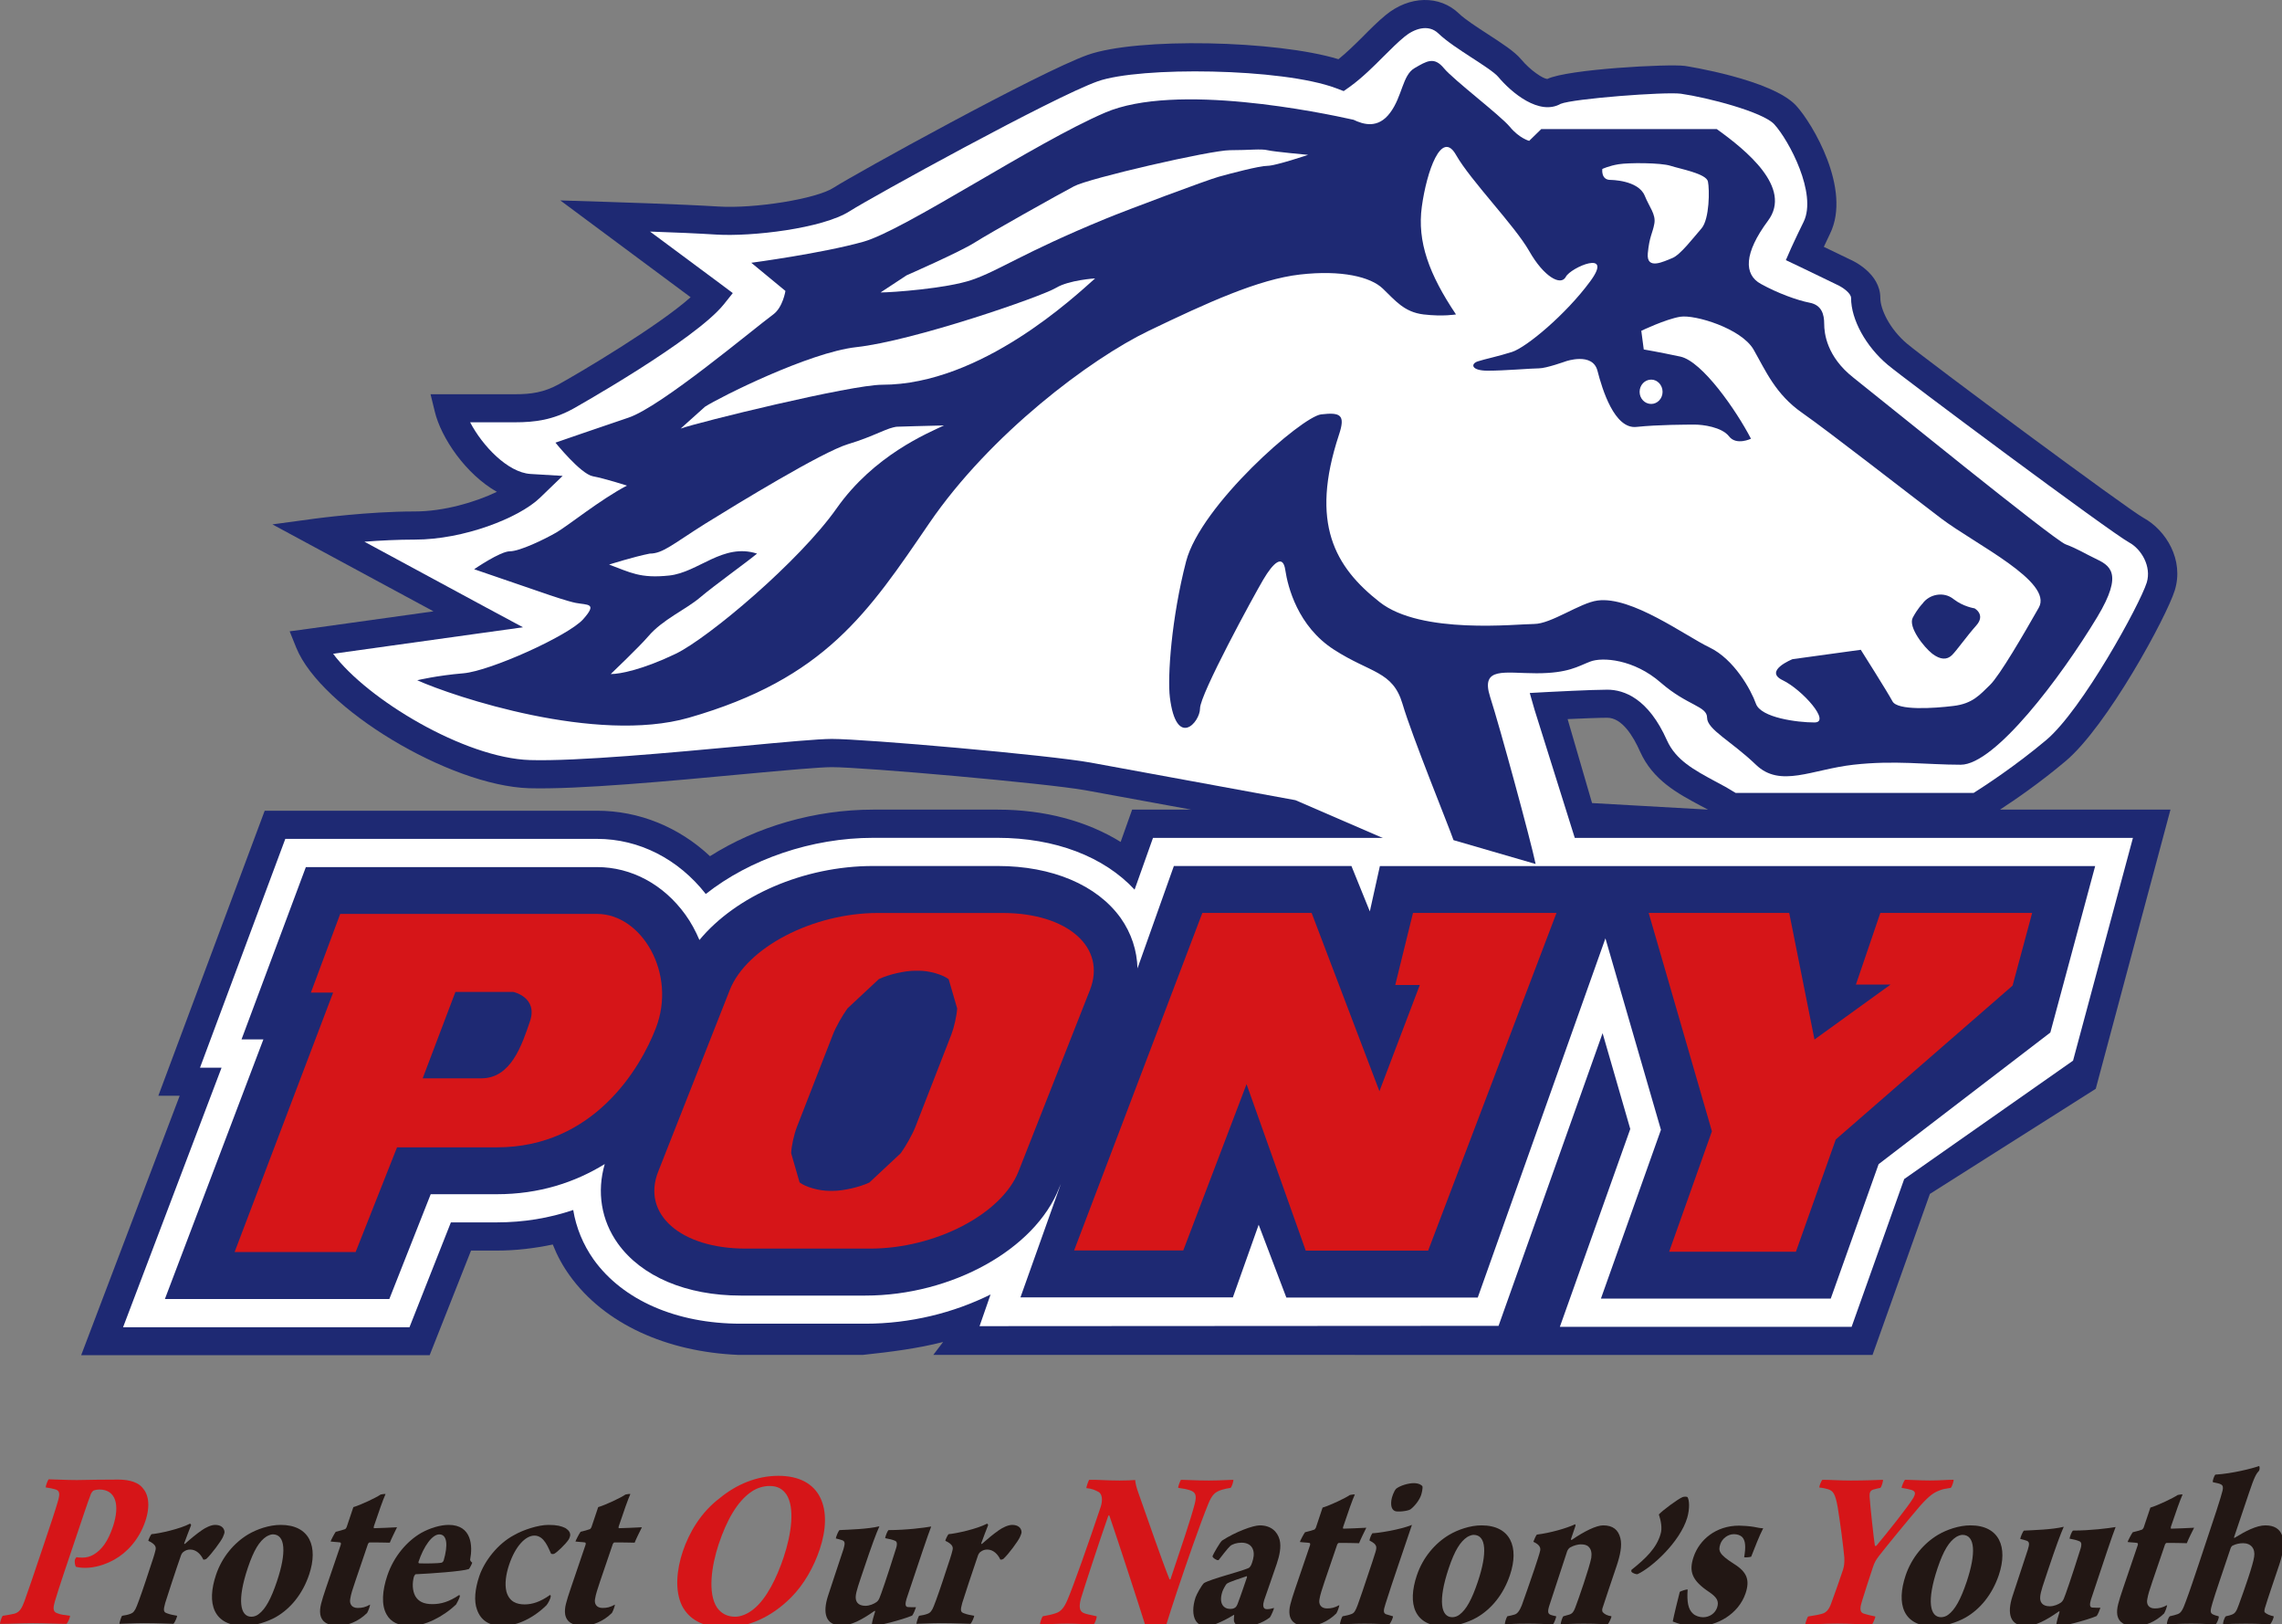 <?xml version="1.0" encoding="UTF-8"?>
<svg xmlns="http://www.w3.org/2000/svg" xmlns:xlink="http://www.w3.org/1999/xlink" width="170px" height="121px" viewBox="0 0 170 121" version="1.1">
  <rect x="0" y="0" width="170" height="121" fill="#808080" stroke="none"/>
  <g id="surface1">
    <path style=" stroke:none;fill-rule:nonzero;fill:rgb(11.765%,16.078%,45.098%);fill-opacity:1;" d="M 162.008 43.988 C 162.723 41.699 161.348 39.488 159.688 38.578 C 158.523 37.949 143.547 26.848 142.062 25.598 C 140.777 24.516 140.078 23.039 140.078 22.199 C 140.078 20.348 138.027 19.414 137.793 19.316 C 137.82 19.328 136.707 18.793 135.867 18.387 C 135.988 18.121 136.148 17.793 136.336 17.398 C 137.945 14.086 135.012 9.184 133.816 7.879 C 132.02 5.914 125.586 4.918 125.52 4.91 C 124.301 4.746 116.762 5.152 115.266 5.883 C 114.949 5.863 114.02 5.258 113.316 4.418 C 112.832 3.836 111.902 3.238 110.828 2.539 C 110 2 109.145 1.449 108.695 1.016 C 107.246 -0.383 104.988 -0.332 103.215 1.133 C 102.629 1.617 102.055 2.191 101.504 2.75 C 100.922 3.328 100.328 3.914 99.711 4.41 C 95.094 3 84.727 2.777 81.027 4.09 C 77.441 5.363 63.66 12.977 62.09 13.988 C 60.797 14.82 56.219 15.555 53.5 15.383 C 50.789 15.211 45.336 15.043 45.105 15.035 L 41.742 14.93 L 44.406 16.91 L 51.449 22.141 C 49.059 24.273 43.289 27.707 41.625 28.625 C 40.504 29.234 39.578 29.367 38.348 29.367 L 32.074 29.367 L 32.387 30.645 C 32.855 32.617 34.707 35.332 37.016 36.637 C 35.414 37.406 33.07 38.098 30.906 38.098 C 27.414 38.098 23.641 38.613 23.484 38.629 L 20.293 39.062 L 23.102 40.578 L 32.293 45.539 L 22.938 46.844 L 21.578 47.027 L 22.074 48.258 C 23.91 52.762 33.465 58.523 39.406 58.715 C 43.035 58.82 49.938 58.176 55.492 57.656 C 58.492 57.379 61.086 57.145 61.961 57.145 C 64.34 57.145 77.918 58.344 80.84 58.863 L 88.742 60.309 L 84.34 60.309 L 83.484 62.715 C 80.973 61.164 77.832 60.309 74.32 60.309 L 65.043 60.309 C 60.715 60.309 56.391 61.562 52.891 63.777 C 50.574 61.605 47.602 60.391 44.48 60.391 L 19.719 60.391 L 11.797 81.621 L 13.387 81.621 L 6.047 100.949 L 32.008 100.949 L 35.09 93.156 L 37.016 93.156 C 38.43 93.156 39.82 92.988 41.18 92.703 C 41.5 93.516 41.914 94.289 42.438 95.012 C 45.031 98.629 49.676 100.699 54.996 100.926 L 64.285 100.926 C 66.422 100.699 68.371 100.445 70.258 99.965 L 69.527 100.926 L 139.496 100.93 L 143.77 88.934 L 156.125 81.105 L 161.691 60.309 L 148.992 60.309 C 150.125 59.574 151.984 58.293 153.871 56.703 C 156.988 54.086 161.398 45.941 162.008 43.988 M 118.602 59.82 L 116.781 53.566 C 117.812 53.52 119.121 53.465 119.734 53.465 C 120.832 53.465 121.668 54.832 122.176 55.98 C 123.133 58.113 124.957 59.094 126.715 60.031 C 126.891 60.121 127.062 60.215 127.242 60.309 Z M 118.602 59.82 "></path>
    <path style=" stroke:none;fill-rule:nonzero;fill:rgb(100%,100%,100%);fill-opacity:1;" d="M 85.895 62.41 L 84.523 66.27 C 82.238 63.809 78.598 62.41 74.32 62.41 L 65.043 62.41 C 60.453 62.41 55.855 64.004 52.578 66.594 C 50.543 63.996 47.625 62.488 44.48 62.488 L 21.254 62.488 L 14.898 79.535 L 16.504 79.535 L 9.168 98.867 L 30.504 98.867 L 33.59 91.055 L 37.02 91.055 C 39 91.055 40.898 90.742 42.703 90.133 C 42.918 91.445 43.434 92.707 44.23 93.832 C 46.41 96.863 50.402 98.602 55.184 98.602 L 64.465 98.602 C 67.805 98.602 71.039 97.797 73.793 96.426 L 72.973 98.785 L 111.637 98.762 L 119.387 76.961 L 121.449 84.098 L 116.203 98.836 L 137.938 98.836 L 141.855 87.828 L 154.434 79.008 L 158.895 62.414 L 85.895 62.414 Z M 85.895 62.41 "></path>
    <path style=" stroke:none;fill-rule:nonzero;fill:rgb(11.765%,16.078%,45.098%);fill-opacity:1;" d="M 102.797 64.508 L 102.047 67.891 L 100.676 64.508 L 87.449 64.508 L 84.738 72.133 C 84.703 70.805 84.285 69.512 83.484 68.379 C 81.715 65.918 78.375 64.508 74.32 64.508 L 65.043 64.508 C 59.848 64.508 54.805 66.754 52.105 70.02 C 51.82 69.352 51.48 68.715 51.059 68.133 C 49.434 65.879 47.035 64.59 44.48 64.59 L 22.785 64.59 L 17.992 77.426 L 19.621 77.426 L 12.285 96.762 L 29.004 96.762 L 32.086 88.957 L 37.02 88.957 C 40.145 88.957 42.82 88.086 45.051 86.711 C 44.449 88.777 44.789 90.898 46.027 92.629 C 47.793 95.09 51.129 96.508 55.188 96.508 L 64.465 96.508 C 70.898 96.508 77.105 93.062 78.898 88.5 C 78.898 88.5 78.945 88.395 79.027 88.199 L 76.02 96.641 L 91.844 96.641 L 93.766 91.23 L 95.828 96.656 L 110.086 96.656 L 119.598 69.898 L 123.734 84.16 L 119.262 96.734 L 136.383 96.734 L 139.949 86.719 L 152.742 76.914 L 156.082 64.512 L 102.797 64.512 Z M 102.797 64.508 "></path>
    <path style=" stroke:none;fill-rule:nonzero;fill:rgb(83.922%,8.235%,9.412%);fill-opacity:1;" d="M 64.828 93.008 C 69.676 93.008 74.617 90.434 75.871 87.27 L 81.195 73.75 C 82.449 70.574 79.535 68.008 74.688 68.008 L 65.402 68.008 C 60.559 68.008 55.613 70.578 54.363 73.75 L 49.035 87.27 C 47.781 90.434 50.699 93.008 55.547 93.008 Z M 64.828 93.008 "></path>
    <path style=" stroke:none;fill-rule:nonzero;fill:rgb(11.765%,16.078%,45.098%);fill-opacity:1;" d="M 62.059 88.707 C 62.824 88.707 64.043 88.43 64.766 88.086 L 67.102 85.902 C 67.488 85.367 67.98 84.488 68.191 83.945 L 70.871 77.066 C 71.082 76.512 71.273 75.648 71.305 75.117 L 70.672 72.941 C 70.215 72.586 69.211 72.309 68.453 72.309 L 68.176 72.309 C 67.414 72.309 66.191 72.586 65.469 72.934 L 63.133 75.117 C 62.75 75.648 62.258 76.516 62.047 77.066 L 59.367 83.945 C 59.156 84.488 58.957 85.367 58.938 85.902 L 59.566 88.078 C 60.023 88.43 61.02 88.707 61.785 88.707 Z M 62.059 88.707 "></path>
    <path style=" stroke:none;fill-rule:nonzero;fill:rgb(83.922%,8.235%,9.412%);fill-opacity:1;" d="M 80.016 93.148 L 89.57 68.004 L 97.711 68.004 L 102.762 81.285 L 105.77 73.371 L 103.941 73.371 L 105.262 68.004 L 115.953 68.004 L 106.391 93.16 L 97.273 93.16 L 92.863 80.758 L 88.148 93.148 Z M 80.016 93.148 "></path>
    <path style=" stroke:none;fill-rule:nonzero;fill:rgb(83.922%,8.235%,9.412%);fill-opacity:1;" d="M 17.477 93.266 L 24.816 73.938 L 23.16 73.938 L 25.344 68.078 L 44.48 68.078 C 47.801 68.078 50.438 72.516 48.855 76.594 C 47.688 79.617 44.195 85.465 37.02 85.465 L 29.578 85.465 L 26.492 93.266 Z M 17.477 93.266 "></path>
    <path style=" stroke:none;fill-rule:nonzero;fill:rgb(11.765%,16.078%,45.098%);fill-opacity:1;" d="M 31.488 80.324 L 33.926 73.891 L 38.254 73.891 C 38.254 73.891 40.082 74.293 39.484 76.066 C 38.883 77.836 38.074 80.324 35.867 80.324 Z M 31.488 80.324 "></path>
    <path style=" stroke:none;fill-rule:nonzero;fill:rgb(83.922%,8.235%,9.412%);fill-opacity:1;" d="M 122.82 68.004 L 133.289 68.004 L 135.172 77.434 L 140.84 73.34 L 138.258 73.34 L 140.078 68.004 L 151.387 68.004 L 149.93 73.418 L 136.758 84.879 L 133.789 93.242 L 124.344 93.242 L 127.531 84.27 Z M 122.82 68.004 "></path>
    <path style=" stroke:none;fill-rule:nonzero;fill:rgb(100%,100%,100%);fill-opacity:1;" d="M 103.383 62.582 L 96.504 59.605 L 81.242 56.805 C 78.16 56.246 64.469 55.043 61.965 55.043 C 60.977 55.043 58.465 55.273 55.285 55.574 C 50.086 56.055 42.965 56.723 39.48 56.617 C 34.602 56.465 27.344 52.09 24.816 48.699 L 35.785 47.168 L 38.961 46.727 L 36.16 45.223 L 27.148 40.352 C 28.309 40.262 29.641 40.195 30.906 40.195 C 34.547 40.195 38.652 38.586 40.215 37.09 L 41.914 35.449 L 39.512 35.305 C 37.832 35.195 35.949 33.227 35.023 31.457 L 38.352 31.457 C 39.859 31.457 41.184 31.281 42.707 30.441 C 42.797 30.391 51.801 25.328 53.93 22.66 L 54.59 21.832 L 53.73 21.188 L 48.426 17.25 C 50.117 17.305 52.066 17.391 53.355 17.473 C 55.969 17.637 61.266 17.031 63.301 15.73 C 64.812 14.758 78.426 7.246 81.781 6.055 C 84.91 4.949 95.512 5.059 99.531 6.57 L 100.098 6.785 L 100.586 6.441 C 101.488 5.781 102.297 4.98 103.074 4.199 C 103.621 3.656 104.137 3.137 104.637 2.73 C 105.328 2.16 106.395 1.758 107.156 2.492 C 107.758 3.07 108.691 3.68 109.609 4.277 C 110.379 4.777 111.344 5.395 111.613 5.727 C 112.598 6.902 114.68 8.652 116.285 7.723 C 116.273 7.73 116.254 7.738 116.254 7.738 C 117.207 7.344 124.035 6.828 125.211 6.98 C 127.18 7.258 131.316 8.328 132.176 9.258 C 133.289 10.484 135.375 14.426 134.367 16.516 C 133.703 17.863 133.457 18.445 133.441 18.461 L 133.039 19.379 L 133.957 19.812 L 136.863 21.215 C 137.246 21.387 137.898 21.828 137.898 22.199 C 137.898 23.801 138.996 25.805 140.629 27.176 C 141.848 28.203 157.164 39.613 158.609 40.406 C 159.527 40.906 160.285 42.191 159.926 43.391 C 159.406 45.043 155.109 52.875 152.438 55.125 C 150.121 57.074 147.781 58.59 147.027 59.066 L 129.301 59.066 C 128.793 58.75 128.281 58.461 127.777 58.203 C 126.203 57.352 124.848 56.625 124.184 55.152 C 122.797 52.035 120.996 51.375 119.738 51.375 C 118.629 51.375 115.445 51.539 115.309 51.547 L 113.961 51.621 L 114.32 52.875 L 117.367 62.582 Z M 103.383 62.582 "></path>
    <path style=" stroke:none;fill-rule:nonzero;fill:rgb(11.765%,16.078%,45.098%);fill-opacity:1;" d="M 108.281 62.582 C 107.922 61.535 105.195 54.863 104.477 52.418 C 103.75 49.977 102.109 50.152 99.391 48.402 C 96.664 46.656 95.934 43.688 95.75 42.465 C 95.574 41.242 94.84 41.938 94.117 43.16 C 93.391 44.387 89.398 51.719 89.398 52.766 C 89.398 53.816 87.633 55.793 87.152 51.953 C 86.961 50.395 87.273 46.016 88.359 41.82 C 89.453 37.629 96.965 31.047 98.418 30.867 C 99.867 30.699 100.246 30.898 99.746 32.391 C 97.566 38.988 99.445 42.234 102.777 44.848 C 105.871 47.289 113.004 46.48 114.277 46.48 C 115.555 46.48 117.691 44.91 119.004 44.734 C 121.543 44.387 125.535 47.355 127.355 48.23 C 129.176 49.102 130.441 51.375 130.809 52.418 C 131.176 53.465 133.895 53.816 135.168 53.816 C 136.434 53.816 134.262 51.375 132.809 50.672 C 131.348 49.977 133.535 49.102 133.535 49.102 L 138.621 48.402 C 138.621 48.402 140.613 51.547 140.98 52.238 C 141.348 52.945 144.066 52.766 145.52 52.586 C 146.973 52.418 147.52 51.719 148.246 51.023 C 148.973 50.32 150.793 47.18 151.883 45.262 C 152.973 43.336 147.16 40.547 144.617 38.625 C 142.074 36.695 136.254 32.152 134.262 30.758 C 132.262 29.367 131.535 27.613 130.629 26.031 C 129.711 24.461 126.27 23.422 125.176 23.594 C 124.086 23.77 122.27 24.641 122.27 24.641 L 122.453 26.031 C 122.453 26.031 123.543 26.215 125.176 26.562 C 126.816 26.914 129.355 30.586 130.441 32.68 C 130.441 32.68 129.355 33.207 128.809 32.508 C 128.27 31.801 126.816 31.629 126.27 31.629 C 125.719 31.629 123.543 31.629 121.91 31.801 C 120.27 31.98 119.363 29.012 119.004 27.613 C 118.637 26.215 116.645 26.914 116.645 26.914 C 116.645 26.914 115.188 27.438 114.645 27.438 C 114.098 27.438 112.098 27.613 110.832 27.613 C 109.555 27.613 109.555 27.082 110.105 26.914 C 110.641 26.738 111.555 26.562 112.645 26.215 C 113.73 25.859 116.648 23.422 118.453 20.973 C 120.27 18.523 117.004 19.922 116.648 20.621 C 116.277 21.328 115.008 20.621 113.918 18.699 C 112.824 16.781 109.555 13.457 108.465 11.535 C 107.379 9.617 106.285 12.762 105.922 15.383 C 105.559 18.004 106.469 20.449 108.465 23.422 C 108.465 23.422 107.5 23.594 106.043 23.422 C 104.594 23.246 103.93 22.371 103.016 21.5 C 102.105 20.621 99.934 20.098 96.848 20.449 C 93.754 20.801 89.934 22.547 85.578 24.641 C 81.223 26.738 73.773 32.328 69.23 38.969 C 64.691 45.609 61.477 50.551 51.309 53.465 C 44.418 55.434 33.809 51.898 31.082 50.672 C 31.082 50.672 32.535 50.32 34.535 50.152 C 36.535 49.977 42.344 47.355 43.438 46.133 C 44.527 44.91 43.801 45.082 42.891 44.91 C 42.328 44.801 40.953 44.332 40.953 44.332 L 35.324 42.402 C 35.324 42.402 37.262 41.066 37.984 41.066 C 38.707 41.066 40.527 40.195 41.441 39.668 C 42.344 39.145 44.707 37.219 46.707 36.172 C 46.707 36.172 45.074 35.648 44.164 35.477 C 43.254 35.305 41.379 32.973 41.379 32.973 C 41.379 32.973 44.867 31.766 46.824 31.109 C 49.25 30.293 56.031 24.582 57.605 23.422 C 58.324 22.891 58.512 21.672 58.512 21.672 L 55.969 19.574 C 55.969 19.574 61.234 18.875 64.328 18.004 C 67.414 17.129 77.039 10.664 82.312 8.395 C 87.574 6.117 98.473 8.395 100.832 8.922 C 101.566 9.27 102.656 9.617 103.562 8.395 C 104.473 7.176 104.473 5.598 105.379 5.074 C 106.289 4.547 106.832 4.199 107.559 5.074 C 108.281 5.953 111.738 8.566 112.469 9.438 C 113.191 10.312 113.918 10.492 113.918 10.492 L 114.816 9.617 L 127.895 9.617 C 130.082 11.188 133.535 13.984 131.715 16.434 C 129.902 18.875 129.902 20.449 131.176 21.148 C 132.441 21.848 133.895 22.371 134.801 22.547 C 135.715 22.719 135.895 23.422 135.895 24.121 C 135.895 24.816 136.074 26.562 138.074 28.133 C 140.074 29.707 152.969 40.195 153.879 40.547 C 154.785 40.887 155.25 41.203 156.059 41.59 C 157.152 42.113 158.238 42.637 156.238 45.961 C 153.504 50.492 148.613 56.965 146.066 56.965 C 143.52 56.965 141.16 56.617 138.074 56.965 C 134.988 57.309 132.621 58.715 130.809 56.965 C 128.988 55.215 127.172 54.34 127.172 53.465 C 127.172 52.586 125.719 52.586 123.723 50.852 C 121.727 49.102 119.363 48.926 118.453 49.285 C 117.547 49.633 116.824 50.152 114.461 50.152 C 112.094 50.152 110.285 49.633 111.004 51.898 C 111.738 54.168 114.035 62.609 114.398 64.359 "></path>
    <path style=" stroke:none;fill-rule:nonzero;fill:rgb(100%,100%,100%);fill-opacity:1;" d="M 119.973 13.402 C 119.246 13.402 119.367 12.586 119.367 12.586 C 119.367 12.586 119.855 12.352 120.582 12.234 C 121.305 12.113 123.727 12.113 124.453 12.352 C 125.18 12.586 127.113 12.934 127.234 13.52 C 127.359 14.102 127.359 16.316 126.754 17.016 C 126.148 17.707 125.18 18.992 124.574 19.227 C 123.965 19.465 122.641 20.156 122.754 18.875 C 122.875 17.59 123.121 17.359 123.242 16.656 C 123.367 15.965 122.875 15.438 122.52 14.566 C 122.027 13.402 119.973 13.402 119.973 13.402 "></path>
    <path style=" stroke:none;fill-rule:nonzero;fill:rgb(100%,100%,100%);fill-opacity:1;" d="M 72.625 18.059 C 73.715 17.363 78.918 14.449 80.012 13.875 C 81.098 13.285 90.188 11.188 91.629 11.188 C 93.09 11.188 93.938 11.07 94.426 11.188 C 94.91 11.305 97.449 11.535 97.449 11.535 C 97.449 11.535 95.023 12.352 94.426 12.352 C 93.816 12.352 91.629 12.934 90.785 13.168 C 89.938 13.402 84.004 15.617 82.312 16.316 C 76.18 18.84 74.438 20.156 72.383 20.855 C 70.508 21.492 66.449 21.785 65.598 21.785 L 67.539 20.508 C 67.539 20.508 71.535 18.758 72.625 18.059 "></path>
    <path style=" stroke:none;fill-rule:nonzero;fill:rgb(100%,100%,100%);fill-opacity:1;" d="M 123.008 30.09 C 123.473 30.09 123.855 29.688 123.855 29.188 C 123.855 28.688 123.473 28.277 123.008 28.277 C 122.527 28.277 122.145 28.688 122.145 29.188 C 122.145 29.688 122.527 30.09 123.008 30.09 "></path>
    <path style=" stroke:none;fill-rule:nonzero;fill:rgb(100%,100%,100%);fill-opacity:1;" d="M 52.52 30.297 C 53.609 29.594 60.258 26.254 63.785 25.859 C 68.02 25.402 77.59 22.098 78.676 21.438 C 79.648 20.855 81.582 20.738 81.582 20.738 C 80.133 22.02 73.113 28.66 65.719 28.66 C 63.391 28.66 52.027 31.449 50.703 31.926 Z M 52.52 30.297 "></path>
    <path style=" stroke:none;fill-rule:nonzero;fill:rgb(100%,100%,100%);fill-opacity:1;" d="M 48.402 41.238 C 49.371 41.238 50.098 40.547 52.52 39.02 C 54.941 37.52 61.234 33.672 63.18 33.082 C 65.117 32.508 66.203 31.801 66.809 31.801 C 65.762 31.801 70.324 31.691 70.324 31.691 C 69.109 32.266 65.117 33.906 62.328 37.863 C 59.547 41.82 52.762 47.531 50.34 48.699 C 47.922 49.859 46.223 50.211 45.496 50.211 C 45.496 50.211 47.664 48.141 48.285 47.41 C 49.371 46.133 51.066 45.426 52.156 44.504 C 53.25 43.578 55.551 41.938 56.398 41.238 C 53.852 40.422 52.039 42.637 49.855 42.871 C 47.68 43.102 46.953 42.637 45.375 42.055 C 45.375 42.055 47.191 41.477 48.402 41.238 "></path>
    <path style=" stroke:none;fill-rule:nonzero;fill:rgb(11.765%,16.078%,45.098%);fill-opacity:1;" d="M 143.219 44.965 C 143.711 44.266 144.793 44.035 145.523 44.621 C 146.254 45.195 147.098 45.316 147.098 45.316 C 147.098 45.316 147.945 45.785 147.223 46.594 C 146.496 47.41 145.766 48.457 145.406 48.809 C 145.039 49.16 144.559 49.16 143.945 48.695 C 143.344 48.227 142.133 46.715 142.492 46.012 C 142.863 45.316 143.219 44.965 143.219 44.965 "></path>
    <path style=" stroke:none;fill-rule:nonzero;fill:rgb(83.922%,8.235%,9.412%);fill-opacity:1;" d="M 5.578 116.188 C 5.602 116.117 5.66 116.027 5.703 115.992 C 5.758 116.012 5.906 116.027 6.125 116.027 C 6.434 116.027 6.703 115.961 6.977 115.801 C 7.574 115.445 8.043 114.828 8.422 113.695 C 8.953 112.066 8.613 110.953 7.391 110.953 C 7.316 110.953 7.094 110.973 6.945 111.043 C 6.922 111.059 6.805 111.188 6.77 111.289 C 6.562 111.824 6.207 112.883 5.43 115.199 C 5.121 116.117 4.371 118.309 4.09 119.281 C 3.965 119.707 3.906 120.059 4.258 120.168 C 4.5 120.273 4.812 120.309 5.215 120.359 C 5.23 120.449 5.078 120.855 4.949 120.961 C 4.316 120.961 3.328 120.91 2.461 120.91 C 1.645 120.91 0.805 120.961 0 120.961 C -0.004 120.84 0.133 120.43 0.203 120.359 C 0.527 120.309 0.789 120.273 1.074 120.203 C 1.48 120.098 1.648 119.742 1.824 119.266 C 2.07 118.574 2.477 117.41 3.191 115.27 C 3.816 113.414 4.133 112.461 4.289 111.91 C 4.469 111.328 4.484 111.043 4.117 110.941 C 3.918 110.887 3.691 110.836 3.406 110.797 C 3.402 110.676 3.555 110.266 3.625 110.195 C 4.074 110.195 4.906 110.25 5.727 110.25 C 6.895 110.23 7.609 110.215 8.785 110.215 C 9.25 110.215 10.145 110.266 10.609 110.816 C 11.031 111.277 11.234 112.086 10.828 113.309 C 10.352 114.723 9.414 115.676 8.523 116.172 C 7.797 116.578 7.031 116.789 6.348 116.789 C 6.039 116.789 5.836 116.754 5.676 116.719 C 5.566 116.629 5.555 116.293 5.578 116.188 "></path>
    <path style=" stroke:none;fill-rule:nonzero;fill:rgb(13.333%,9.02%,7.843%);fill-opacity:1;" d="M 16.727 114.117 C 16.734 114.191 16.641 114.422 16.598 114.512 C 16.473 114.793 15.758 115.766 15.379 116.117 C 15.312 116.172 15.168 116.188 15.145 116.172 C 14.953 115.766 14.617 115.426 14.168 115.426 C 14.016 115.426 13.832 115.465 13.66 115.605 C 13.602 115.641 13.523 115.746 13.48 115.867 C 13.16 116.77 12.367 119.191 12.309 119.402 C 12.164 119.934 12.156 120.094 12.469 120.184 C 12.688 120.27 12.906 120.305 13.195 120.359 C 13.203 120.43 13.027 120.871 12.918 120.957 C 12.578 120.957 11.852 120.906 10.707 120.906 C 9.965 120.906 9.312 120.957 8.895 120.957 C 8.902 120.855 9.027 120.43 9.098 120.359 C 9.324 120.324 9.539 120.289 9.754 120.199 C 9.91 120.145 10.059 119.988 10.191 119.633 C 10.34 119.281 10.777 118.027 11.129 116.93 C 11.332 116.328 11.516 115.781 11.578 115.496 C 11.633 115.285 11.648 115.055 11.047 114.773 C 11.066 114.668 11.23 114.312 11.289 114.281 C 11.898 114.227 13.418 113.887 14.148 113.5 C 14.195 113.5 14.234 113.57 14.238 113.605 C 14.152 113.82 13.805 114.719 13.727 114.953 C 13.703 115.02 13.766 115.02 13.793 114.988 C 14.23 114.598 14.594 114.297 15.023 113.996 C 15.289 113.805 15.715 113.59 16.023 113.59 C 16.441 113.59 16.699 113.785 16.727 114.117 "></path>
    <path style=" stroke:none;fill-rule:nonzero;fill:rgb(13.333%,9.02%,7.843%);fill-opacity:1;" d="M 23.031 117.285 C 22.539 118.75 21.637 119.832 20.562 120.449 C 19.949 120.801 18.961 121.117 18.219 121.117 C 15.867 121.117 15.383 119.422 16.09 117.316 C 16.539 115.973 17.453 114.914 18.492 114.293 C 19.148 113.906 20.062 113.59 20.91 113.59 C 23.078 113.59 23.723 115.215 23.031 117.285 M 19.848 114.457 C 19.332 114.793 18.914 115.445 18.461 116.789 C 17.645 119.227 17.891 120.43 18.727 120.43 C 18.914 120.43 19.121 120.359 19.273 120.234 C 19.77 119.863 20.188 119.121 20.637 117.777 C 21.344 115.672 21.277 114.293 20.32 114.293 C 20.18 114.297 20.004 114.367 19.848 114.457 "></path>
    <path style=" stroke:none;fill-rule:nonzero;fill:rgb(13.333%,9.02%,7.843%);fill-opacity:1;" d="M 27.512 114.898 C 27.496 114.898 27.426 114.969 27.414 115.004 C 27.191 115.676 26.754 116.93 26.477 117.762 C 26.262 118.398 26.148 118.734 26.094 119.086 C 26.016 119.457 26.188 119.777 26.652 119.777 C 26.961 119.777 27.227 119.723 27.57 119.527 C 27.57 119.617 27.445 119.988 27.348 120.148 C 26.695 120.801 25.867 121.102 25.172 121.102 C 24.441 121.102 23.957 120.836 23.859 120.25 C 23.789 119.773 23.949 119.297 24.285 118.289 C 24.582 117.406 25.133 115.816 25.383 115.074 C 25.406 115.004 25.402 114.914 25.348 114.898 C 25.141 114.863 24.848 114.863 24.629 114.828 C 24.668 114.703 24.895 114.262 25.012 114.102 C 25.23 114.051 25.57 113.961 25.695 113.91 C 25.727 113.91 25.781 113.84 25.82 113.766 L 26.324 112.266 C 26.871 112.105 28.031 111.559 28.355 111.328 C 28.422 111.309 28.652 111.273 28.723 111.289 C 28.539 111.695 28.238 112.547 27.852 113.695 C 27.832 113.766 27.836 113.836 27.867 113.836 C 28.195 113.836 29.156 113.785 29.578 113.766 C 29.434 114.066 29.156 114.613 29.039 114.914 C 28.582 114.898 28.039 114.898 27.512 114.898 "></path>
    <path style=" stroke:none;fill-rule:nonzero;fill:rgb(13.333%,9.02%,7.843%);fill-opacity:1;" d="M 34.254 118.93 C 34.207 119.105 34.02 119.441 33.98 119.512 C 32.98 120.469 31.613 121.121 30.594 121.121 C 29.664 121.121 29.105 120.805 28.805 120.27 C 28.383 119.547 28.488 118.449 28.852 117.371 C 29.336 115.922 30.332 114.793 31.371 114.191 C 32.035 113.82 32.809 113.59 33.426 113.59 C 35.16 113.59 35.215 115.18 35.027 116.152 C 35.008 116.258 35.113 116.363 35.18 116.402 C 35.176 116.453 34.984 116.84 34.926 116.879 C 34.418 117.055 32.074 117.215 30.957 117.266 C 30.922 117.285 30.855 117.391 30.836 117.441 C 30.707 117.922 30.711 118.469 30.938 118.895 C 31.176 119.301 31.574 119.492 32.207 119.492 C 32.859 119.492 33.457 119.316 34.219 118.805 C 34.227 118.824 34.27 118.875 34.254 118.93 M 31.176 116.348 C 31.168 116.363 31.168 116.453 31.23 116.453 C 31.582 116.469 32.617 116.469 32.906 116.402 C 32.957 116.383 33.027 116.312 33.051 116.242 C 33.383 115.109 33.316 114.297 32.727 114.297 C 32.199 114.297 31.57 115.164 31.176 116.348 "></path>
    <path style=" stroke:none;fill-rule:nonzero;fill:rgb(13.333%,9.02%,7.843%);fill-opacity:1;" d="M 37.465 121.117 C 36.441 121.117 35.82 120.711 35.535 119.902 C 35.293 119.246 35.387 118.359 35.699 117.426 C 36.086 116.273 37.09 114.988 38.293 114.352 C 38.965 113.961 40.098 113.59 40.855 113.59 C 41.504 113.59 41.816 113.68 42.109 113.82 C 42.184 113.871 42.473 114.031 42.48 114.332 C 42.48 114.422 42.426 114.582 42.359 114.688 C 42.117 115.043 41.496 115.641 41.277 115.746 C 41.223 115.766 41.07 115.766 41.051 115.73 C 40.855 115.34 40.555 114.387 39.816 114.387 C 39.133 114.387 38.383 115.199 37.926 116.562 C 37.695 117.25 37.582 117.992 37.73 118.574 C 37.953 119.336 38.516 119.512 39.086 119.512 C 39.629 119.512 40.242 119.336 40.98 118.805 C 41.004 118.824 41.039 118.859 41.027 118.93 C 41.016 119.07 40.82 119.461 40.703 119.582 C 39.547 120.711 38.297 121.117 37.465 121.117 "></path>
    <path style=" stroke:none;fill-rule:nonzero;fill:rgb(13.333%,9.02%,7.843%);fill-opacity:1;" d="M 45.754 114.898 C 45.738 114.898 45.668 114.969 45.656 115.004 C 45.43 115.676 44.992 116.93 44.715 117.762 C 44.504 118.398 44.391 118.734 44.332 119.086 C 44.254 119.457 44.426 119.777 44.891 119.777 C 45.199 119.777 45.465 119.723 45.809 119.527 C 45.809 119.617 45.684 119.988 45.586 120.148 C 44.934 120.801 44.105 121.102 43.41 121.102 C 42.684 121.102 42.199 120.836 42.102 120.25 C 42.031 119.773 42.188 119.297 42.527 118.289 C 42.824 117.406 43.371 115.816 43.621 115.074 C 43.645 115.004 43.641 114.914 43.586 114.898 C 43.383 114.863 43.09 114.863 42.867 114.828 C 42.91 114.703 43.137 114.262 43.25 114.102 C 43.469 114.051 43.809 113.961 43.934 113.91 C 43.965 113.91 44.02 113.84 44.059 113.766 L 44.562 112.266 C 45.113 112.105 46.27 111.559 46.594 111.328 C 46.66 111.309 46.891 111.273 46.961 111.289 C 46.777 111.695 46.48 112.547 46.094 113.695 C 46.07 113.766 46.078 113.836 46.109 113.836 C 46.434 113.836 47.395 113.785 47.82 113.766 C 47.672 114.066 47.395 114.613 47.277 114.914 C 46.82 114.898 46.281 114.898 45.754 114.898 "></path>
    <path style=" stroke:none;fill-rule:nonzero;fill:rgb(83.922%,8.235%,9.412%);fill-opacity:1;" d="M 50.809 119.617 C 50.25 118.469 50.414 116.914 50.863 115.57 C 51.34 114.156 52.215 112.652 53.621 111.594 C 54.844 110.586 56.359 109.934 57.984 109.934 C 61.203 109.934 62.062 112.441 61.066 115.41 C 60.629 116.719 59.895 118.027 58.941 118.984 C 57.422 120.52 55.652 121.23 54.043 121.23 C 52.312 121.227 51.328 120.605 50.809 119.617 M 56.141 119.863 C 57.113 119.086 57.871 117.516 58.375 116.012 C 58.973 114.227 59.219 112.297 58.586 111.324 C 58.293 110.902 57.918 110.691 57.328 110.691 C 56.895 110.691 56.398 110.832 56.016 111.094 C 54.906 111.82 54.109 113.32 53.547 115.004 C 53.008 116.613 52.699 118.68 53.422 119.758 C 53.719 120.164 54.141 120.43 54.773 120.43 C 55.191 120.43 55.711 120.219 56.141 119.863 "></path>
    <path style=" stroke:none;fill-rule:nonzero;fill:rgb(13.333%,9.02%,7.843%);fill-opacity:1;" d="M 62.535 113.977 C 63.246 113.941 64.648 113.906 65.512 113.695 C 65.27 114.227 64.93 115.145 64.344 116.895 C 63.992 117.938 63.777 118.539 63.75 118.895 C 63.715 119.281 63.895 119.617 64.469 119.617 C 64.781 119.617 65.102 119.477 65.305 119.332 C 65.414 119.246 65.477 119.137 65.504 119.07 C 65.629 118.785 66.059 117.551 66.758 115.32 C 66.824 115.125 66.871 114.844 66.68 114.773 C 66.477 114.684 66.234 114.633 65.941 114.578 C 65.969 114.402 66.098 114.066 66.188 113.977 C 67.52 113.977 68.863 113.801 69.371 113.711 C 69.301 113.871 68.98 114.793 68.723 115.551 L 67.531 119.105 C 67.434 119.441 67.422 119.672 67.609 119.707 C 67.805 119.723 67.992 119.723 68.238 119.723 C 68.195 119.848 68.051 120.238 67.953 120.344 C 67.227 120.66 65.32 121.137 64.996 121.137 C 64.969 121.121 64.945 121.051 64.945 121.016 C 64.961 120.82 65.113 120.273 65.191 120.043 C 65.203 120.008 65.172 119.973 65.129 120.008 C 64.211 120.664 63.371 121.086 62.707 121.086 C 61.484 121.086 61.273 120.148 61.684 118.875 C 61.957 118.008 62.555 116.273 62.836 115.395 C 62.941 115.023 62.977 114.828 62.762 114.738 C 62.648 114.703 62.441 114.633 62.266 114.598 C 62.285 114.457 62.445 114.066 62.535 113.977 "></path>
    <path style=" stroke:none;fill-rule:nonzero;fill:rgb(13.333%,9.02%,7.843%);fill-opacity:1;" d="M 76.102 114.117 C 76.113 114.191 76.02 114.422 75.973 114.512 C 75.848 114.793 75.137 115.766 74.754 116.117 C 74.688 116.172 74.543 116.188 74.52 116.172 C 74.332 115.766 73.992 115.426 73.543 115.426 C 73.391 115.426 73.211 115.465 73.035 115.605 C 72.98 115.641 72.898 115.746 72.855 115.867 C 72.539 116.77 71.742 119.191 71.684 119.402 C 71.539 119.934 71.531 120.094 71.84 120.184 C 72.059 120.27 72.281 120.305 72.574 120.359 C 72.582 120.43 72.402 120.871 72.293 120.957 C 71.953 120.957 71.227 120.906 70.082 120.906 C 69.34 120.906 68.688 120.957 68.27 120.957 C 68.277 120.855 68.402 120.43 68.473 120.359 C 68.699 120.324 68.914 120.289 69.129 120.199 C 69.285 120.145 69.434 119.988 69.566 119.633 C 69.715 119.281 70.152 118.027 70.504 116.93 C 70.707 116.328 70.891 115.781 70.953 115.496 C 71.008 115.285 71.023 115.055 70.422 114.773 C 70.441 114.668 70.609 114.312 70.668 114.281 C 71.27 114.227 72.793 113.887 73.527 113.5 C 73.57 113.5 73.613 113.57 73.613 113.605 C 73.527 113.82 73.18 114.719 73.102 114.953 C 73.078 115.02 73.141 115.02 73.168 114.988 C 73.609 114.598 73.973 114.297 74.398 113.996 C 74.664 113.805 75.09 113.59 75.402 113.59 C 75.816 113.59 76.078 113.785 76.102 114.117 "></path>
    <path style=" stroke:none;fill-rule:nonzero;fill:rgb(83.922%,8.235%,9.412%);fill-opacity:1;" d="M 81.141 110.23 C 81.703 110.215 82.422 110.285 83.398 110.285 C 83.875 110.285 84.344 110.266 84.566 110.246 C 84.59 110.512 84.652 110.777 84.812 111.223 C 85.434 112.973 86.566 116.277 87.129 117.656 C 87.16 117.656 87.164 117.641 87.195 117.641 C 87.93 115.445 88.711 113.164 89.004 112.016 C 89.156 111.414 89.09 111.152 88.645 111.008 C 88.367 110.918 88.145 110.883 87.777 110.832 C 87.738 110.762 87.934 110.266 87.98 110.23 C 88.383 110.23 89.059 110.285 90.047 110.285 C 90.914 110.285 91.582 110.23 91.875 110.23 C 91.918 110.285 91.758 110.777 91.676 110.832 C 91.461 110.867 91.25 110.902 91.023 110.973 C 90.523 111.133 90.285 111.328 89.988 112.086 C 89.363 113.625 88.418 116.348 87.66 118.613 C 87.398 119.391 87.074 120.414 86.875 121.051 C 86.621 121.016 85.625 121.035 85.32 121.07 C 84.875 119.637 83.172 114.422 82.645 112.902 C 82.617 112.848 82.566 112.902 82.562 112.918 C 81.883 114.848 80.75 118.328 80.527 119.07 C 80.324 119.832 80.465 120.094 80.863 120.203 C 81.086 120.273 81.336 120.309 81.691 120.395 C 81.734 120.449 81.59 120.891 81.477 121 C 80.922 121 80.242 120.945 79.531 120.945 C 78.727 120.945 77.98 121 77.484 121 C 77.453 120.91 77.621 120.449 77.688 120.395 C 78.07 120.328 78.348 120.273 78.664 120.164 C 79.043 120.043 79.293 119.723 79.527 119.16 C 79.93 118.242 81.129 114.848 81.992 112.262 C 82.148 111.805 82.141 111.273 81.805 111.117 C 81.57 110.992 81.324 110.883 80.938 110.852 C 80.91 110.777 81.09 110.285 81.141 110.23 "></path>
    <path style=" stroke:none;fill-rule:nonzero;fill:rgb(13.333%,9.02%,7.843%);fill-opacity:1;" d="M 93.355 115.465 C 93.238 115.074 92.891 114.914 92.488 114.914 C 92.148 114.914 91.801 115.023 91.645 115.164 C 91.477 115.305 90.922 116.027 90.785 116.207 C 90.684 116.277 90.277 116.012 90.332 115.906 C 90.371 115.781 90.895 114.863 91.039 114.758 C 92.047 114.102 93.352 113.625 93.848 113.625 C 94.684 113.625 95.164 114.086 95.328 114.703 C 95.461 115.234 95.316 115.887 95.113 116.488 C 94.836 117.32 94.422 118.469 94.176 119.195 C 94.074 119.516 94.047 119.867 94.367 119.867 C 94.539 119.867 94.668 119.848 94.91 119.777 C 94.922 119.832 94.668 120.414 94.598 120.484 C 94.051 120.91 93.203 121.176 92.68 121.176 C 92.152 121.176 91.906 120.945 91.918 120.625 C 91.918 120.539 91.93 120.414 91.941 120.324 C 91.953 120.289 91.895 120.289 91.887 120.309 C 90.945 120.895 90.117 121.156 89.887 121.156 C 89.531 121.156 89.258 121 89.082 120.734 C 88.832 120.328 88.836 119.672 89.066 118.984 C 89.145 118.754 89.496 118.117 89.688 117.926 C 90.238 117.605 92.332 117.094 93 116.809 C 93.066 116.793 93.148 116.688 93.188 116.613 C 93.238 116.508 93.242 116.492 93.281 116.383 C 93.387 116.066 93.445 115.746 93.355 115.465 M 92.875 117.41 C 92.434 117.566 91.609 117.816 91.387 117.973 C 91.32 118.027 91.117 118.398 91.062 118.559 C 90.766 119.461 91.172 119.848 91.637 119.848 C 91.777 119.848 91.906 119.832 92.016 119.746 C 92.074 119.707 92.156 119.602 92.215 119.426 C 92.426 118.879 92.789 117.801 92.891 117.5 C 92.902 117.461 92.891 117.41 92.875 117.41 "></path>
    <path style=" stroke:none;fill-rule:nonzero;fill:rgb(13.333%,9.02%,7.843%);fill-opacity:1;" d="M 99.719 114.934 C 99.707 114.934 99.633 115.004 99.621 115.039 C 99.398 115.711 98.961 116.969 98.68 117.797 C 98.469 118.434 98.355 118.77 98.297 119.121 C 98.219 119.492 98.395 119.812 98.859 119.812 C 99.168 119.812 99.434 119.758 99.773 119.566 C 99.777 119.652 99.652 120.023 99.551 120.184 C 98.902 120.836 98.07 121.137 97.379 121.137 C 96.652 121.137 96.168 120.871 96.07 120.289 C 95.996 119.812 96.156 119.336 96.492 118.328 C 96.793 117.441 97.34 115.852 97.59 115.109 C 97.613 115.039 97.609 114.953 97.555 114.934 C 97.348 114.898 97.055 114.898 96.836 114.863 C 96.875 114.738 97.102 114.297 97.219 114.137 C 97.434 114.086 97.773 113.996 97.898 113.945 C 97.934 113.945 97.988 113.871 98.027 113.801 L 98.527 112.301 C 99.078 112.141 100.238 111.59 100.559 111.363 C 100.629 111.344 100.859 111.309 100.93 111.324 C 100.742 111.734 100.449 112.582 100.062 113.73 C 100.035 113.801 100.047 113.871 100.078 113.871 C 100.402 113.871 101.363 113.82 101.785 113.801 C 101.637 114.102 101.363 114.648 101.246 114.953 C 100.789 114.934 100.246 114.934 99.719 114.934 "></path>
    <path style=" stroke:none;fill-rule:nonzero;fill:rgb(13.333%,9.02%,7.843%);fill-opacity:1;" d="M 103.488 120.996 C 103.195 120.996 102.625 120.945 101.652 120.945 C 100.785 120.945 100.207 120.996 99.824 120.996 C 99.809 120.91 99.941 120.469 100.023 120.395 C 100.289 120.344 100.473 120.309 100.652 120.238 C 100.891 120.168 100.984 119.973 101.145 119.547 C 101.293 119.16 101.66 118.062 101.941 117.215 C 102.145 116.613 102.383 115.906 102.469 115.605 C 102.516 115.465 102.555 115.254 102.508 115.164 C 102.445 115.023 102.367 114.934 102.027 114.758 C 102.008 114.668 102.168 114.281 102.238 114.211 C 102.594 114.211 104.273 113.961 105.184 113.59 C 104.941 114.312 104.496 115.605 104.164 116.598 C 103.855 117.5 103.461 118.684 103.207 119.496 C 103.031 120.027 103.078 120.148 103.234 120.238 L 103.77 120.398 C 103.793 120.469 103.609 120.91 103.488 120.996 M 105.082 112.426 C 104.895 112.566 104.059 112.652 103.895 112.547 C 103.656 112.426 103.602 112.125 103.652 111.754 C 103.672 111.559 103.836 111.062 104.016 110.887 C 104.324 110.656 104.914 110.48 105.316 110.48 C 105.703 110.48 105.902 110.621 105.965 110.711 C 106 110.887 105.91 111.242 105.863 111.379 C 105.742 111.734 105.41 112.176 105.082 112.426 "></path>
    <path style=" stroke:none;fill-rule:nonzero;fill:rgb(13.333%,9.02%,7.843%);fill-opacity:1;" d="M 112.488 117.32 C 111.996 118.789 111.09 119.867 110.02 120.484 C 109.406 120.84 108.418 121.156 107.676 121.156 C 105.324 121.156 104.84 119.461 105.547 117.355 C 105.996 116.012 106.91 114.953 107.953 114.332 C 108.609 113.945 109.52 113.625 110.367 113.625 C 112.535 113.625 113.184 115.254 112.488 117.32 M 109.305 114.492 C 108.793 114.828 108.371 115.484 107.922 116.824 C 107.105 119.266 107.348 120.465 108.188 120.465 C 108.371 120.465 108.582 120.395 108.73 120.273 C 109.227 119.902 109.645 119.156 110.094 117.816 C 110.801 115.711 110.738 114.332 109.777 114.332 C 109.641 114.332 109.461 114.402 109.305 114.492 "></path>
    <path style=" stroke:none;fill-rule:nonzero;fill:rgb(13.333%,9.02%,7.843%);fill-opacity:1;" d="M 112.812 120.273 C 113.047 120.219 113.215 119.957 113.367 119.582 C 113.562 119.051 114.051 117.637 114.309 116.879 C 114.453 116.438 114.711 115.676 114.738 115.5 C 114.762 115.34 114.766 115.094 114.23 114.848 C 114.273 114.723 114.41 114.402 114.488 114.312 C 115.488 114.191 116.719 113.836 117.348 113.539 C 117.363 113.57 117.379 113.625 117.359 113.68 L 117.031 114.648 C 117.016 114.703 117.074 114.723 117.094 114.703 C 118.043 114.051 118.926 113.625 119.434 113.625 C 120.16 113.625 120.559 113.961 120.711 114.578 C 120.852 115.129 120.699 115.852 120.426 116.664 C 120.066 117.742 119.555 119.23 119.379 119.793 C 119.336 119.918 119.359 120.043 119.402 120.094 C 119.547 120.254 119.734 120.344 120.043 120.395 C 120.059 120.484 119.867 120.906 119.762 120.996 C 119.516 120.996 119.07 120.945 118 120.945 C 117.137 120.945 116.797 120.98 116.266 120.996 C 116.258 120.891 116.391 120.449 116.469 120.395 L 116.91 120.27 C 117.137 120.199 117.238 120.043 117.34 119.777 C 117.57 119.191 118.406 116.773 118.543 116.047 C 118.594 115.711 118.543 115.41 118.355 115.23 C 118.207 115.074 118 115.039 117.754 115.039 C 117.582 115.039 117.25 115.109 116.969 115.27 C 116.871 115.32 116.77 115.48 116.746 115.555 C 116.383 116.684 115.719 118.664 115.402 119.652 C 115.258 120.133 115.352 120.219 115.527 120.293 C 115.668 120.344 115.699 120.344 115.926 120.395 C 115.949 120.469 115.77 120.91 115.695 121 C 115.098 120.98 114.555 120.945 113.871 120.945 C 112.836 120.945 112.453 120.98 112.105 121 C 112.094 120.891 112.215 120.488 112.293 120.395 C 112.492 120.363 112.609 120.328 112.812 120.273 "></path>
    <path style=" stroke:none;fill-rule:nonzero;fill:rgb(13.333%,9.02%,7.843%);fill-opacity:1;" d="M 121.543 116.934 C 122.617 116.082 123.406 115.309 123.703 114.281 C 123.852 113.836 123.723 113.254 123.578 112.812 C 123.848 112.512 124.996 111.664 125.34 111.52 C 125.43 111.484 125.652 111.469 125.711 111.52 C 125.855 111.734 125.887 112.387 125.691 113.059 C 125.141 114.883 123.059 116.754 122.012 117.25 C 121.918 117.305 121.617 117.18 121.539 117.09 C 121.527 117.074 121.516 116.969 121.543 116.934 "></path>
    <path style=" stroke:none;fill-rule:nonzero;fill:rgb(13.333%,9.02%,7.843%);fill-opacity:1;" d="M 130.457 115.957 C 130.367 115.996 129.984 116.031 129.934 115.996 C 130.062 115.254 130.047 114.738 129.762 114.473 C 129.617 114.352 129.426 114.281 129.164 114.281 C 128.711 114.281 128.293 114.617 128.156 115.023 C 127.992 115.52 128.059 115.781 129.164 116.488 C 130.164 117.109 130.363 117.707 130.039 118.684 C 129.516 120.238 127.898 121.141 126.445 121.141 C 125.641 121.141 125.035 120.961 124.613 120.785 C 124.68 120.414 125.055 118.879 125.137 118.578 C 125.203 118.523 125.637 118.383 125.723 118.398 C 125.656 119.34 125.766 119.887 126.125 120.203 C 126.316 120.379 126.625 120.469 126.871 120.469 C 127.367 120.469 127.777 120.168 127.918 119.746 C 128.078 119.266 127.898 118.984 127.332 118.594 C 126.027 117.727 125.805 117.055 126.164 115.98 C 126.59 114.707 127.816 113.645 129.562 113.645 C 129.812 113.645 130.34 113.684 130.633 113.734 C 130.992 113.805 131.168 113.84 131.352 113.84 C 131.035 114.457 130.758 115.199 130.457 115.957 "></path>
    <path style=" stroke:none;fill-rule:nonzero;fill:rgb(83.922%,8.235%,9.412%);fill-opacity:1;" d="M 135.762 110.23 C 136.309 110.23 137.059 110.285 137.879 110.285 C 138.918 110.285 139.98 110.246 140.27 110.23 C 140.305 110.301 140.168 110.762 140.082 110.832 C 139.934 110.852 139.695 110.922 139.559 110.957 C 139.305 111.027 139.27 111.223 139.277 111.469 C 139.32 112.176 139.594 114.684 139.672 115.145 C 139.695 115.164 139.742 115.164 139.781 115.145 C 140.602 114.172 142.156 112.211 142.539 111.574 C 142.707 111.258 142.715 111.098 142.41 110.988 C 142.172 110.918 141.98 110.883 141.66 110.832 C 141.676 110.691 141.844 110.281 141.926 110.227 C 142.309 110.227 142.977 110.281 143.777 110.281 C 144.566 110.281 145.051 110.227 145.527 110.227 C 145.574 110.281 145.41 110.762 145.324 110.832 C 145.027 110.883 144.742 110.918 144.578 110.988 C 144.082 111.168 143.789 111.344 143.055 112.156 C 142.145 113.219 140.578 115.125 139.977 115.902 C 139.75 116.207 139.648 116.363 139.52 116.754 C 139.242 117.582 139.02 118.289 138.734 119.191 C 138.574 119.703 138.473 120.113 138.898 120.215 C 139.109 120.285 139.367 120.34 139.703 120.41 C 139.73 120.465 139.523 120.941 139.453 121.012 C 138.93 121.012 137.805 120.941 136.895 120.941 C 135.656 120.941 135.168 121.012 134.5 121.012 C 134.461 120.941 134.645 120.449 134.703 120.41 C 135.16 120.34 135.473 120.285 135.715 120.215 C 136.152 120.113 136.328 119.723 136.492 119.227 C 136.801 118.395 137.039 117.688 137.297 116.93 C 137.391 116.645 137.406 116.363 137.395 116.027 C 137.328 115.25 137.082 113.355 136.902 112.277 C 136.719 111.219 136.539 111.059 136.191 110.934 C 135.996 110.879 135.781 110.828 135.535 110.809 C 135.52 110.691 135.68 110.301 135.762 110.23 "></path>
    <path style=" stroke:none;fill-rule:nonzero;fill:rgb(13.333%,9.02%,7.843%);fill-opacity:1;" d="M 148.906 117.32 C 148.41 118.789 147.508 119.867 146.438 120.484 C 145.82 120.84 144.836 121.156 144.09 121.156 C 141.742 121.156 141.258 119.461 141.961 117.355 C 142.414 116.012 143.328 114.953 144.367 114.332 C 145.023 113.945 145.938 113.625 146.789 113.625 C 148.953 113.625 149.598 115.254 148.906 117.32 M 145.723 114.492 C 145.207 114.828 144.785 115.484 144.336 116.824 C 143.52 119.266 143.766 120.465 144.602 120.465 C 144.785 120.465 144.996 120.395 145.145 120.273 C 145.641 119.902 146.062 119.156 146.512 117.816 C 147.215 115.711 147.152 114.332 146.195 114.332 C 146.055 114.332 145.875 114.402 145.723 114.492 "></path>
    <path style=" stroke:none;fill-rule:nonzero;fill:rgb(13.333%,9.02%,7.843%);fill-opacity:1;" d="M 150.773 114.016 C 151.48 113.977 152.883 113.945 153.742 113.73 C 153.504 114.262 153.164 115.18 152.578 116.93 C 152.227 117.977 152.012 118.578 151.988 118.93 C 151.945 119.32 152.129 119.652 152.703 119.652 C 153.012 119.652 153.34 119.512 153.539 119.371 C 153.645 119.281 153.711 119.176 153.738 119.105 C 153.863 118.82 154.293 117.586 154.996 115.359 C 155.059 115.164 155.105 114.883 154.914 114.812 C 154.711 114.723 154.469 114.668 154.172 114.613 C 154.203 114.438 154.332 114.102 154.422 114.012 C 155.75 114.012 157.098 113.836 157.605 113.75 C 157.535 113.91 157.211 114.828 156.957 115.59 L 155.77 119.145 C 155.672 119.48 155.656 119.707 155.844 119.746 C 156.039 119.762 156.227 119.762 156.473 119.762 C 156.43 119.887 156.289 120.273 156.188 120.379 C 155.461 120.695 153.555 121.176 153.227 121.176 C 153.203 121.156 153.184 121.086 153.18 121.051 C 153.195 120.855 153.352 120.309 153.426 120.078 C 153.438 120.043 153.402 120.008 153.359 120.043 C 152.445 120.699 151.605 121.121 150.941 121.121 C 149.719 121.121 149.508 120.184 149.918 118.914 C 150.191 118.047 150.789 116.312 151.066 115.43 C 151.176 115.059 151.211 114.863 150.992 114.773 C 150.883 114.738 150.676 114.668 150.5 114.633 C 150.52 114.492 150.68 114.102 150.773 114.016 "></path>
    <path style=" stroke:none;fill-rule:nonzero;fill:rgb(13.333%,9.02%,7.843%);fill-opacity:1;" d="M 161.383 114.934 C 161.371 114.934 161.301 115.004 161.289 115.039 C 161.062 115.711 160.625 116.969 160.348 117.797 C 160.133 118.434 160.023 118.77 159.965 119.121 C 159.883 119.492 160.059 119.812 160.52 119.812 C 160.828 119.812 161.094 119.758 161.441 119.566 C 161.441 119.652 161.316 120.023 161.219 120.184 C 160.562 120.836 159.738 121.137 159.043 121.137 C 158.312 121.137 157.832 120.871 157.73 120.289 C 157.66 119.812 157.82 119.336 158.156 118.328 C 158.453 117.441 159 115.852 159.25 115.109 C 159.277 115.039 159.273 114.953 159.215 114.934 C 159.016 114.898 158.719 114.898 158.496 114.863 C 158.539 114.738 158.766 114.297 158.879 114.137 C 159.098 114.086 159.438 113.996 159.562 113.945 C 159.594 113.945 159.648 113.871 159.691 113.801 L 160.195 112.301 C 160.742 112.141 161.898 111.59 162.227 111.363 C 162.293 111.344 162.523 111.309 162.594 111.324 C 162.41 111.734 162.109 112.582 161.723 113.73 C 161.703 113.801 161.711 113.871 161.738 113.871 C 162.062 113.871 163.023 113.82 163.453 113.801 C 163.301 114.102 163.023 114.648 162.91 114.953 C 162.453 114.934 161.91 114.934 161.383 114.934 "></path>
    <path style=" stroke:none;fill-rule:nonzero;fill:rgb(13.333%,9.02%,7.843%);fill-opacity:1;" d="M 165.039 109.844 C 166.273 109.773 167.797 109.383 168.289 109.207 C 168.344 109.223 168.348 109.438 168.297 109.543 C 168.078 109.789 167.949 109.984 167.535 111.223 L 166.434 114.492 C 166.418 114.547 166.438 114.578 166.48 114.547 C 167.281 114.051 168.105 113.625 168.766 113.625 C 170.055 113.625 170.438 114.648 169.801 116.543 C 169.488 117.48 168.922 119.121 168.719 119.812 C 168.707 119.848 168.652 120.062 168.727 120.113 C 168.859 120.238 169.117 120.344 169.375 120.395 C 169.414 120.469 169.215 120.926 169.098 121 C 168.852 121 168.344 120.945 167.289 120.945 C 166.656 120.945 166.031 120.961 165.621 121 C 165.57 120.91 165.715 120.469 165.82 120.395 C 166.004 120.363 166.172 120.309 166.262 120.273 C 166.508 120.184 166.609 120.023 166.785 119.531 C 167.195 118.414 167.852 116.543 167.926 115.957 C 168.02 115.359 167.691 114.953 167.102 114.953 C 166.84 114.953 166.59 115.004 166.328 115.129 C 166.281 115.145 166.203 115.234 166.168 115.34 C 165.695 116.754 164.973 118.859 164.82 119.406 C 164.691 119.883 164.594 120.129 164.848 120.254 C 164.965 120.309 165.062 120.344 165.277 120.395 C 165.344 120.488 165.16 120.891 165.062 121 C 164.598 121 164.18 120.945 163.223 120.945 C 162.266 120.945 161.781 121 161.441 121 C 161.391 120.875 161.539 120.469 161.645 120.395 C 161.891 120.344 162.062 120.293 162.223 120.238 C 162.5 120.148 162.625 119.867 162.844 119.266 C 163.105 118.578 163.484 117.445 163.863 116.312 C 165.055 112.758 165.449 111.543 165.574 111.027 C 165.617 110.816 165.621 110.656 165.449 110.57 C 165.316 110.496 165.098 110.465 164.855 110.41 C 164.797 110.336 164.961 109.895 165.039 109.844 "></path>
  </g>
</svg>

